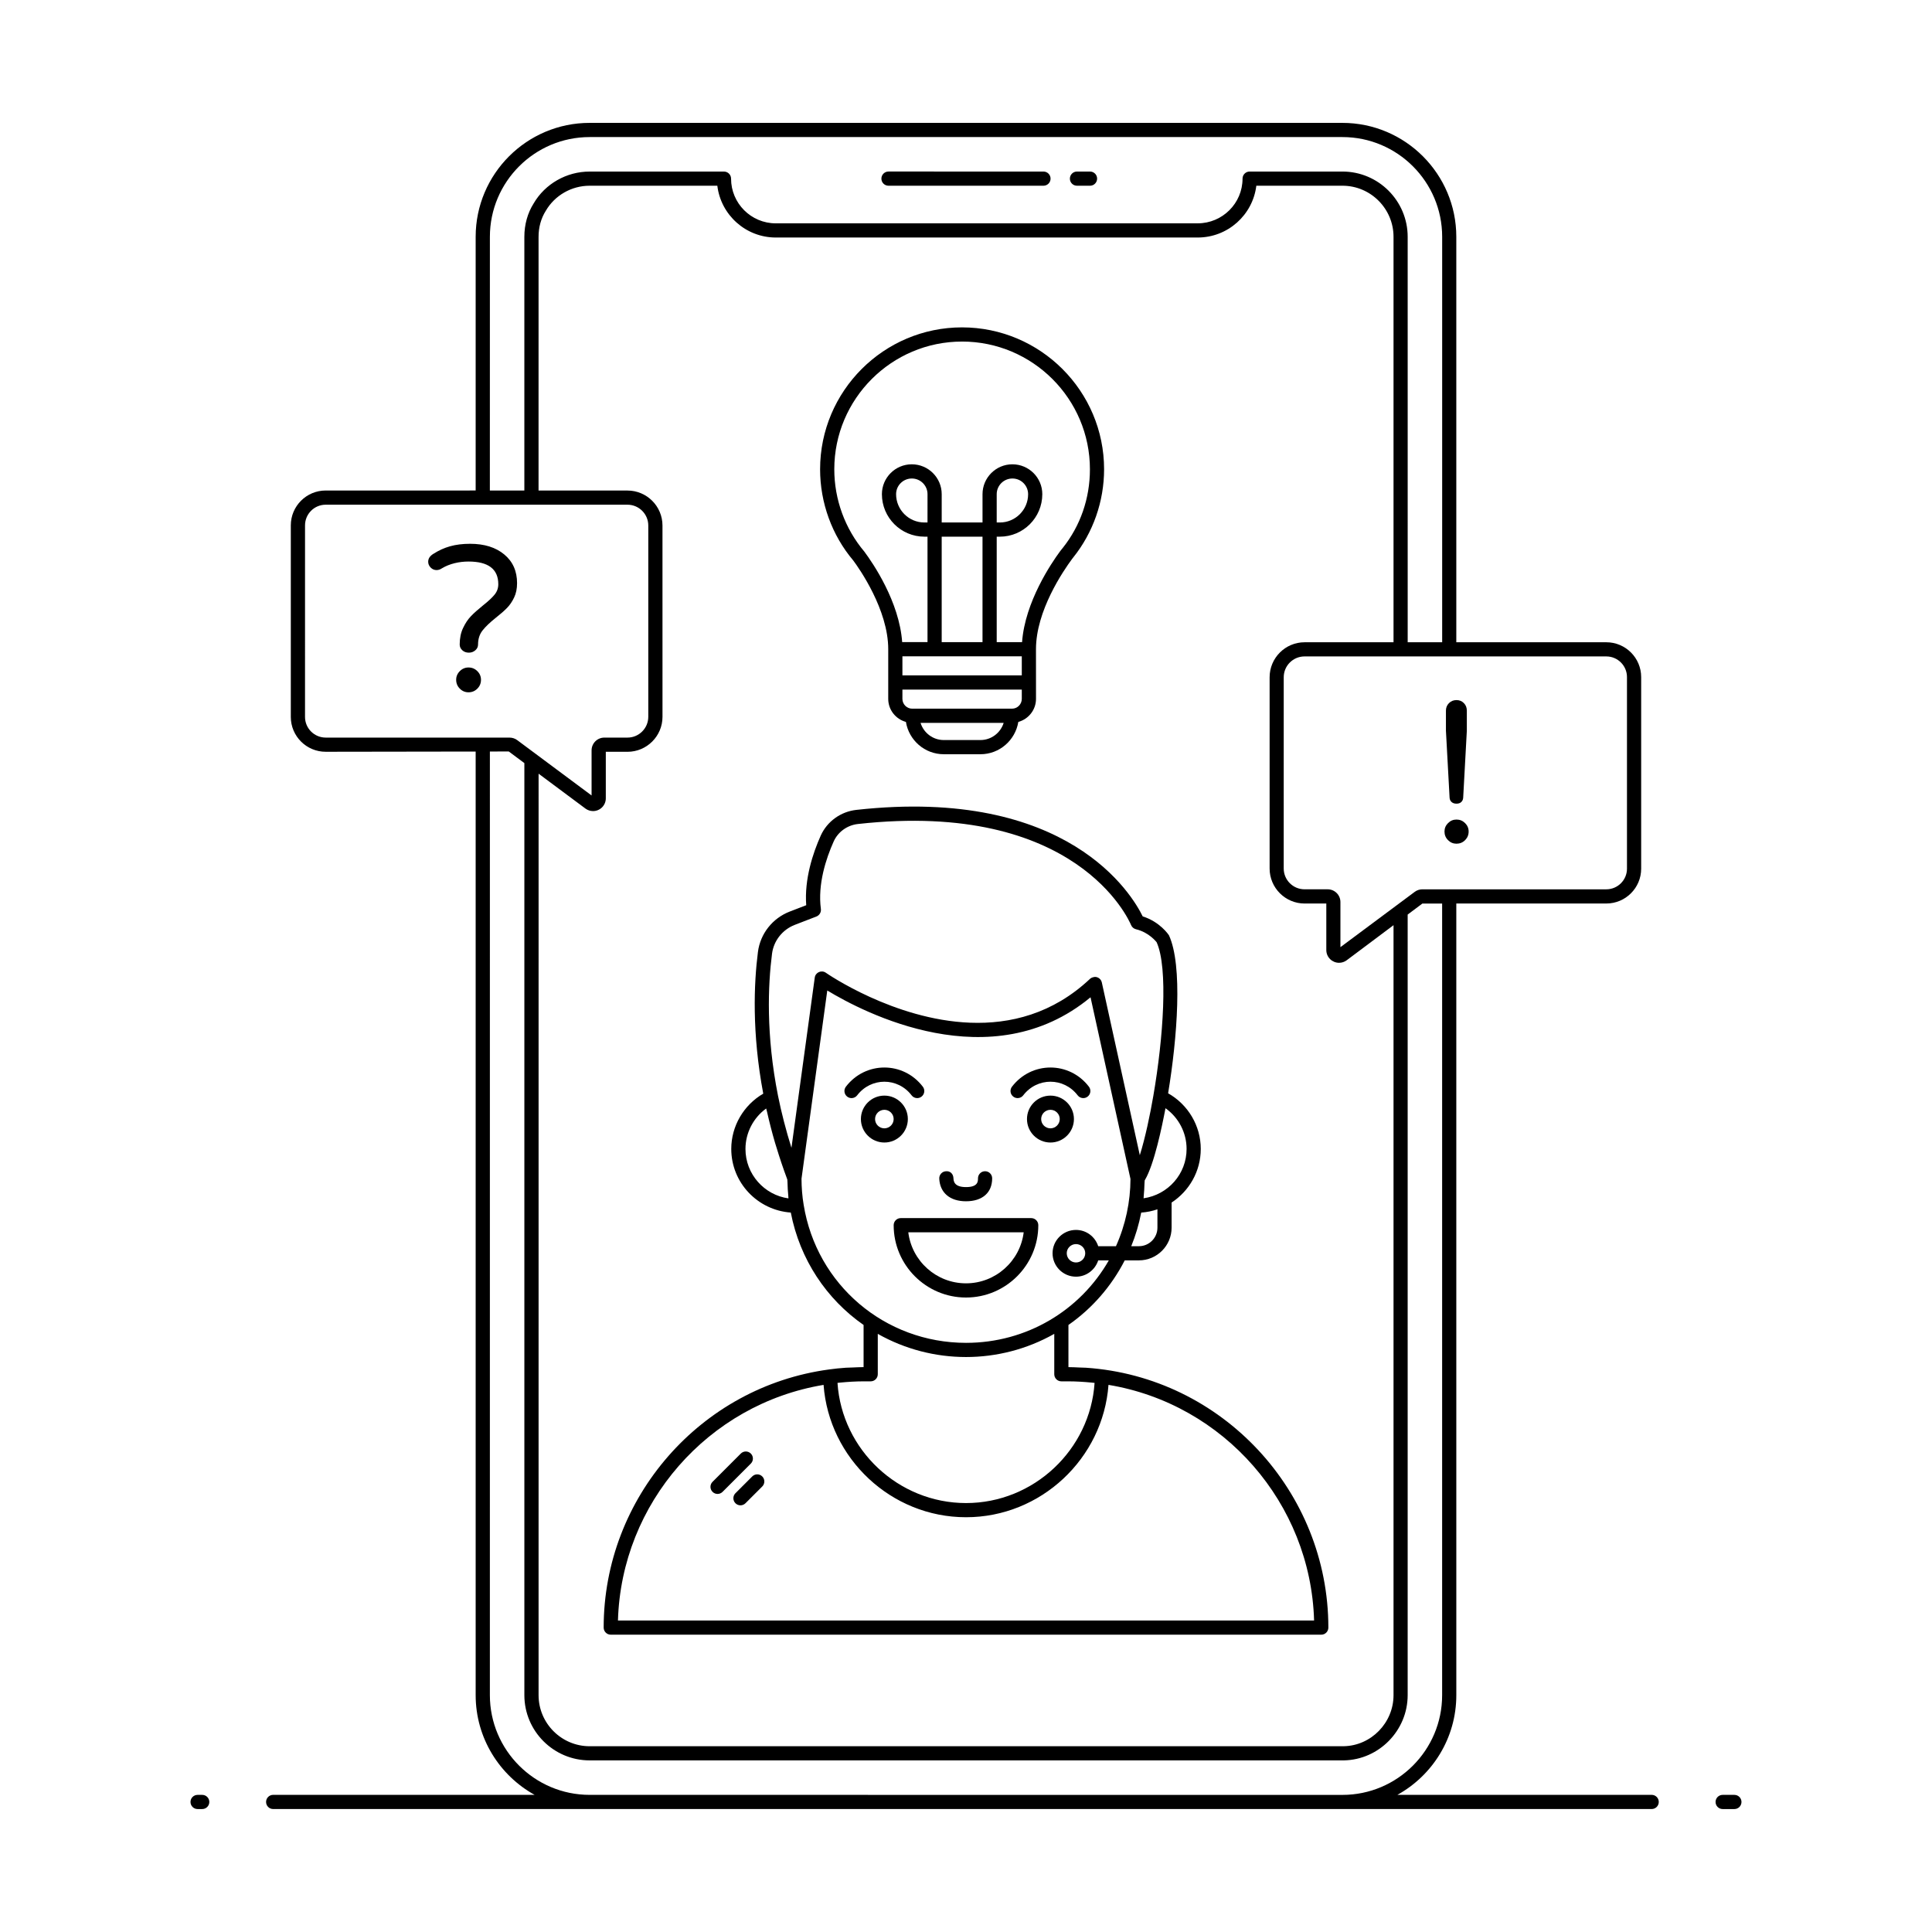 <?xml version="1.0" encoding="UTF-8"?>
<!-- Uploaded to: SVG Repo, www.svgrepo.com, Generator: SVG Repo Mixer Tools -->
<svg fill="#000000" width="800px" height="800px" version="1.1" viewBox="144 144 512 512" xmlns="http://www.w3.org/2000/svg">
 <g>
  <path d="m379.46 193.22h41.07c1.039 0 1.879-0.84 1.879-1.879 0-1.039-0.84-1.879-1.879-1.879l-41.07-0.004c-1.039 0-1.879 0.84-1.879 1.879-0.004 1.043 0.84 1.883 1.879 1.883z"/>
  <path d="m429.41 193.22h3.457c1.039 0 1.879-0.84 1.879-1.879 0-1.039-0.84-1.879-1.879-1.879h-3.457c-1.039 0-1.879 0.84-1.879 1.879-0.004 1.039 0.84 1.879 1.879 1.879z"/>
  <path d="m197.59 619.66h-1.227c-1.039 0-1.879 0.84-1.879 1.879 0 1.039 0.84 1.879 1.879 1.879h1.227c1.039 0 1.879-0.84 1.879-1.879 0.004-1.039-0.84-1.879-1.879-1.879z"/>
  <path d="m581.72 619.66h-67.41c9.309-5.148 15.629-15.059 15.629-26.43l-0.004-209.79h39.758c5.094 0 9.234-4.141 9.234-9.23v-50.773c0-5.09-4.141-9.23-9.234-9.23h-39.758v-107.45c0-16.648-13.543-30.191-30.188-30.191h-199.5c-16.648 0-30.191 13.543-30.191 30.191v67.23l-39.758 0.004c-5.09 0-9.23 4.141-9.23 9.234v50.773c0 5.09 4.141 9.23 9.23 9.23l39.758-0.059v250.06c0 11.367 6.32 21.281 15.629 26.43l-69.293-0.004c-1.039 0-1.879 0.84-1.879 1.879 0 1.039 0.84 1.879 1.879 1.879h365.32c1.039 0 1.879-0.84 1.879-1.879 0-1.039-0.84-1.879-1.879-1.879zm-12.027-301.7c3.019 0 5.473 2.453 5.473 5.473v50.773c0 3.019-2.457 5.473-5.473 5.473h-41.582c-0.02 0-0.035-0.012-0.055-0.012-0.02 0-0.035 0.012-0.055 0.012h-7.059c-0.734 0-1.434 0.23-2.019 0.668l-19.695 14.66v-11.953c0-1.863-1.516-3.379-3.379-3.379h-6.137c-3.039 0-5.512-2.473-5.512-5.512l0.004-50.691c0-3.039 2.473-5.512 5.512-5.512h79.977zm-259.41-43.969h-23.562l0.004-67.234c0-2.531 0.652-4.902 1.926-6.91 2.383-4.086 6.828-6.629 11.609-6.629h33.84c0.93 7.723 7.523 13.727 15.492 13.727h111.82c7.984 0 14.594-6.004 15.527-13.727h22.824c7.461 0 13.535 6.074 13.535 13.539v107.45h-23.566c-5.109 0-9.27 4.16-9.27 9.27v50.695c0 5.109 4.16 9.27 9.27 9.27h5.754v12.324c0 1.902 1.547 3.383 3.383 3.383 0.711 0 1.418-0.223 2.016-0.668l12.414-9.301v204.05c0 7.332-5.934 13.402-13.195 13.535l-199.84 0.004c-7.461 0-13.535-6.074-13.535-13.535l0.004-244.2 12.41 9.238c0.598 0.445 1.309 0.672 2.019 0.672 1.832 0 3.383-1.477 3.383-3.383v-12.328h5.75c5.113 0 9.273-4.16 9.273-9.27l-0.004-50.695c0-5.109-4.156-9.27-9.273-9.27zm-36.457-67.234c0-14.578 11.855-26.434 26.434-26.434h199.5c14.574 0 26.43 11.855 26.43 26.434v107.45h-9.137l-0.004-107.45c0-9.539-7.758-17.297-17.293-17.297h-24.59c-1.039 0-1.879 0.84-1.879 1.879 0 6.531-5.332 11.844-11.883 11.844l-111.82 0.004c-6.531 0-11.844-5.312-11.844-11.844 0-1.039-0.84-1.879-1.879-1.879h-35.605c-6.113 0-11.805 3.254-14.824 8.434-1.617 2.551-2.473 5.617-2.473 8.863v67.23h-9.141zm-43.52 132.71c-3.019 0-5.473-2.453-5.473-5.473l0.004-50.77c0-3.019 2.453-5.473 5.473-5.473h79.977c3.039 0 5.516 2.473 5.516 5.512v50.695c0 3.039-2.477 5.512-5.516 5.512h-6.133c-1.863 0-3.379 1.516-3.379 3.383v11.953l-19.703-14.664c-0.582-0.43-1.293-0.668-2.012-0.668zm69.949 280.19c-14.578 0-26.434-11.855-26.434-26.43l0.004-250.07 5.004-0.008 4.133 3.078v247c0 9.535 7.758 17.293 17.293 17.293h199.87c9.332-0.168 16.922-7.926 16.922-17.293v-206.86l3.902-2.922h5.231v209.79c0 14.574-11.855 26.43-26.43 26.43z"/>
  <path d="m603.63 619.66h-3.109c-1.039 0-1.879 0.84-1.879 1.879 0 1.039 0.84 1.879 1.879 1.879h3.109c1.039 0 1.879-0.84 1.879-1.879 0-1.039-0.84-1.879-1.879-1.879z"/>
  <path d="m379.39 316.05v13.156c0 2.926 1.992 5.371 4.688 6.113 0.789 4.844 4.973 8.562 10.035 8.562h9.711c5.062 0 9.246-3.719 10.039-8.562 2.691-0.742 4.688-3.188 4.688-6.113l-0.008-13.156c0-10.18 7.184-20.703 9.598-23.965 0.004 0 0.281-0.359 0.285-0.363 5.269-6.578 8.168-14.875 8.168-23.355 0-20.738-16.891-37.609-37.652-37.609-20.738 0-37.609 16.871-37.609 37.609 0 8.875 3.144 17.484 8.777 24.156 1.555 2.086 9.281 13.027 9.281 23.527zm24.43 24.07h-9.711c-2.891 0-5.34-1.918-6.152-4.551h22.023c-0.816 2.633-3.266 4.551-6.16 4.551zm10.965-10.914c0 1.43-1.16 2.59-2.586 2.602-0.02 0-0.035-0.012-0.055-0.012h-26.355c-0.02 0-0.035 0.012-0.055 0.012-1.426-0.012-2.586-1.176-2.586-2.602v-2.457h31.637zm0-6.219h-31.637v-5.059h31.637zm-24.988-40.523h-0.828c-4.133 0-7.496-3.363-7.496-7.504 0-2.293 1.863-4.152 4.172-4.152 2.293 0 4.156 1.863 4.156 4.152zm3.762 31.707v-27.945h10.816v27.945zm5.387-79.656c18.688 0 33.895 15.188 33.895 33.848 0 7.738-2.539 15.004-7.207 20.852-0.09 0.09-0.215 0.238-0.41 0.508-0.102 0.125-0.223 0.273-0.312 0.402-2.242 3.039-9.281 13.359-10.055 24.043h-6.719v-27.945h0.828c6.207 0 11.254-5.047 11.254-11.266 0-4.363-3.551-7.914-7.93-7.914-4.363 0-7.914 3.551-7.914 7.914v7.504h-10.816v-7.504c0-4.363-3.551-7.914-7.93-7.914-4.367 0-7.918 3.551-7.918 7.922 0 6.207 5.047 11.254 11.258 11.254h0.828v27.945h-6.715c-0.766-10.719-7.734-20.902-10.023-23.98-5.137-6.086-7.965-13.836-7.965-21.824 0.004-18.656 15.188-33.844 33.852-33.844zm9.191 47.949v-7.504c0-2.293 1.863-4.152 4.172-4.152 2.293 0 4.152 1.863 4.152 4.164 0 4.129-3.363 7.492-7.492 7.492z"/>
  <path d="m529.98 367.59c0.895 0 1.656-0.312 2.285-0.941 0.625-0.625 0.941-1.391 0.941-2.285 0-0.863-0.316-1.609-0.941-2.234-0.629-0.625-1.395-0.941-2.285-0.941-0.863 0-1.609 0.316-2.234 0.941-0.633 0.625-0.941 1.371-0.941 2.234 0 0.898 0.312 1.66 0.941 2.285 0.629 0.633 1.371 0.941 2.234 0.941z"/>
  <path d="m528.69 356.55c0.32 0.289 0.754 0.43 1.293 0.43 0.535 0 0.961-0.141 1.262-0.43 0.305-0.285 0.477-0.66 0.512-1.129l0.969-17.766v-5.328c0-0.793-0.258-1.453-0.781-1.992-0.52-0.539-1.176-0.805-1.961-0.805-0.793 0-1.453 0.266-1.992 0.805-0.539 0.539-0.805 1.199-0.805 1.992v5.328l0.969 17.766c0.035 0.469 0.211 0.844 0.535 1.129z"/>
  <path d="m281.03 298.56c0-3.207-1.133-5.75-3.402-7.629-2.262-1.879-5.277-2.82-9.039-2.82-4.039 0-6.945 0.883-9.727 2.656-0.922 0.555-1.387 1.254-1.387 2.102 0 0.59 0.227 1.105 0.664 1.547 0.441 0.441 0.957 0.66 1.547 0.66 0.477 0 0.941-0.145 1.383-0.441 2.043-1.258 4.668-1.824 7.078-1.824 5.269 0 7.906 2.008 7.906 6.023 0 1.031-0.328 1.953-0.996 2.762-0.66 0.812-1.695 1.773-3.094 2.875-1.328 1.07-2.391 2.019-3.18 2.848-0.793 0.828-1.48 1.871-2.07 3.121-0.594 1.254-0.887 2.715-0.887 4.367 0 0.59 0.23 1.098 0.691 1.52 0.457 0.422 1.039 0.633 1.742 0.633 0.66 0 1.234-0.211 1.715-0.633 0.477-0.422 0.715-0.93 0.715-1.52 0-1.473 0.395-2.719 1.191-3.731 0.793-1.012 1.98-2.144 3.562-3.402 1.215-0.957 2.191-1.812 2.93-2.57 0.738-0.758 1.363-1.68 1.879-2.766 0.52-1.078 0.777-2.344 0.777-3.777z"/>
  <path d="m268.15 320.89c-0.887 0-1.652 0.324-2.293 0.969-0.645 0.645-0.969 1.406-0.969 2.293 0 0.922 0.324 1.707 0.969 2.348 0.645 0.648 1.406 0.969 2.293 0.969 0.922 0 1.707-0.32 2.348-0.969 0.648-0.645 0.969-1.426 0.969-2.348 0-0.887-0.32-1.652-0.969-2.293-0.641-0.645-1.422-0.969-2.348-0.969z"/>
  <path d="m305.86 577.21h188.29c1.039 0 1.879-0.84 1.879-1.879 0-36.055-28.129-66.426-64.242-68.867-0.582-0.039-1.188-0.035-1.777-0.062-0.949-0.039-1.891-0.098-2.863-0.098v-11.176c6.254-4.356 11.379-10.219 14.918-17.117h3.762c4.777 0 8.66-3.887 8.66-8.664v-6.66c4.641-3.035 7.727-8.262 7.727-14.207 0-6.144-3.367-11.758-8.652-14.746 2.426-14.672 3.91-33.875 0.219-41.879-0.102-0.152-2.371-3.555-6.957-5.004-2.707-5.559-19.57-34.457-75.875-28.223-4.137 0.449-7.758 3.062-9.449 6.824-2.082 4.652-4.356 11.5-3.844 18.441l-4.363 1.68c-4.582 1.773-7.816 5.879-8.434 10.715-1.062 8.266-1.629 21.43 1.41 37.543-5.18 3.012-8.477 8.59-8.477 14.645 0 8.957 6.984 16.238 15.777 16.867 2.41 12.457 9.488 22.961 19.289 29.789v11.168c-0.984 0.004-1.93 0.059-2.891 0.098-0.59 0.023-1.195 0.023-1.773 0.062-1.539 0.105-3.035 0.258-4.477 0.461-0.008 0-0.012 0.004-0.016 0.004-34.051 4.578-59.723 33.98-59.723 68.402 0 1.043 0.844 1.883 1.883 1.883zm144.87-107.86c0 2.707-2.199 4.906-4.902 4.906h-2.035c1.152-2.832 2.043-5.805 2.641-8.906 1.496-0.105 2.93-0.398 4.297-0.871zm2.137-31.66c3.453 2.445 5.59 6.461 5.59 10.789 0 6.633-4.902 12.137-11.395 13.082 0.023-0.207 0.02-0.418 0.039-0.625 0.105-1.055 0.164-2.117 0.195-3.188 0.008-0.305 0.051-0.602 0.055-0.91 0.023-0.039 0.047-0.102 0.074-0.145 2.457-4.117 4.559-14.32 5.441-19.004zm-111.31 10.793c0-4.273 2.098-8.262 5.488-10.719 0.062 0.293 0.16 0.582 0.227 0.875 0.621 2.746 1.32 5.484 2.121 8.211 0.113 0.391 0.242 0.777 0.363 1.168 0.836 2.762 1.754 5.508 2.769 8.227 0.047 0.121 0.078 0.246 0.125 0.367 0.004 0.246 0.039 0.484 0.043 0.73 0.027 1.219 0.098 2.422 0.215 3.617 0.02 0.207 0.016 0.418 0.039 0.625-6.426-0.895-11.391-6.43-11.391-13.102zm8.637-14.031c-3.238-16.246-2.66-29.457-1.602-37.684 0.441-3.465 2.766-6.41 6.059-7.68l5.699-2.199c0.812-0.316 1.305-1.141 1.191-2-0.875-6.57 1.363-13.359 3.394-17.895 1.145-2.543 3.606-4.316 6.43-4.625 57.867-6.398 71.812 25.418 72.379 26.777 0.227 0.555 0.711 0.969 1.297 1.113 3.555 0.855 5.434 3.426 5.469 3.426 3.09 6.766 1.797 25.336-0.867 40.742-0.832 4.824-2.109 11.027-3.582 15.715l-10.066-45.777c-0.188-0.863-0.961-1.477-1.836-1.477-0.094 0-0.18 0.039-0.27 0.051-0.09 0.012-0.172 0.023-0.258 0.051-0.277 0.082-0.543 0.207-0.762 0.41-9.859 9.289-21.168 12.035-31.773 11.629-20.25-0.777-37.961-13.047-38.23-13.234-1.164-0.82-2.762-0.102-2.949 1.281l-6.176 45.109c-1.445-4.602-2.711-9.539-3.547-13.734zm6.781 28.82c-0.375-2.234-0.559-4.559-0.566-6.91l6.828-49.871c9.473 5.75 43.438 23.59 69.766 1.801l10.586 48.148c-0.023 6.016-1.285 12.105-3.848 17.82h-4.703c-0.801-2.496-3.125-4.316-5.887-4.316-3.426 0-6.211 2.773-6.211 6.184 0 3.422 2.785 6.207 6.211 6.207 2.758 0 5.074-1.82 5.883-4.312h2.809c-7.551 13.227-21.734 21.848-37.836 21.848-21.512-0.008-39.605-15.391-43.031-36.598zm74.625 12.848c0 1.352-1.098 2.449-2.449 2.449s-2.453-1.098-2.453-2.449c0-1.336 1.102-2.422 2.453-2.422s2.449 1.086 2.449 2.422zm-64.879 34.277c2.023-0.195 4.109-0.328 6.293-0.328h1.73c1.039 0 1.879-0.84 1.879-1.879v-10.699c14.477 8.176 32.266 8.191 46.77-0.004v10.703c0 1.039 0.84 1.879 1.879 1.879h1.73c2.172 0 4.273 0.137 6.324 0.336 0.25 0.023 0.5 0.051 0.75 0.078-1.172 17.707-16.105 31.844-34.066 31.844s-32.895-14.133-34.066-31.848c0.254-0.031 0.516-0.059 0.777-0.082zm-4.465 0.613c1.445 19.527 17.914 35.074 37.754 35.074 19.844 0 36.309-15.547 37.754-35.078 30.59 5.078 53.59 31.375 54.484 62.445h-184.48c0.895-31.062 23.891-57.359 54.488-62.441z"/>
  <path d="m415.17 434.27c3.703-4.824 10.758-4.789 14.418 0 0.637 0.828 1.812 0.984 2.637 0.352 0.824-0.633 0.98-1.812 0.352-2.637-5.176-6.769-15.191-6.785-20.391 0-0.633 0.824-0.477 2 0.348 2.633 0.809 0.633 2.008 0.484 2.637-0.348z"/>
  <path d="m384.59 440.56c0-3.426-2.789-6.211-6.219-6.211-3.434 0-6.223 2.785-6.223 6.211 0 3.43 2.789 6.219 6.223 6.219 3.426 0 6.219-2.789 6.219-6.219zm-6.223 2.461c-1.359 0-2.465-1.105-2.465-2.461 0-1.352 1.105-2.453 2.465-2.453 1.355 0 2.461 1.102 2.461 2.453 0 1.355-1.105 2.461-2.461 2.461z"/>
  <path d="m422.38 434.35c-3.43 0-6.219 2.785-6.219 6.211 0 3.43 2.789 6.219 6.219 6.219 3.434 0 6.223-2.789 6.223-6.219 0-3.426-2.793-6.211-6.223-6.211zm0 8.672c-1.355 0-2.461-1.105-2.461-2.461 0-1.352 1.105-2.453 2.461-2.453 1.359 0 2.465 1.102 2.465 2.453-0.004 1.355-1.109 2.461-2.465 2.461z"/>
  <path d="m385.58 434.27c0.629 0.832 1.828 0.98 2.633 0.348 0.824-0.633 0.98-1.809 0.348-2.633-5.203-6.793-15.219-6.762-20.391 0-0.629 0.824-0.473 2.004 0.352 2.637 0.824 0.633 2.004 0.477 2.637-0.352 3.672-4.793 10.723-4.82 14.422 0z"/>
  <path d="m419.16 468.69c0-1.039-0.84-1.879-1.879-1.879h-34.57c-1.039 0-1.879 0.84-1.879 1.879 0 10.566 8.598 19.168 19.168 19.168 10.566 0 19.16-8.602 19.16-19.168zm-34.453 1.879h30.582c-0.93 7.613-7.434 13.527-15.289 13.527-7.859 0-14.363-5.914-15.293-13.527z"/>
  <path d="m400 462.35c4.34 0 6.934-2.273 6.934-6.082 0-1.039-0.84-1.879-1.879-1.879-1.039 0-1.879 0.84-1.879 1.879 0 0.812 0 2.324-3.172 2.324-3.211 0-3.297-1.633-3.336-2.422-0.055-1.031-0.805-1.887-1.977-1.777-1.035 0.051-1.832 0.938-1.777 1.977 0.188 3.738 2.84 5.981 7.086 5.981z"/>
  <path d="m342.98 529.21c-0.734-0.734-1.926-0.734-2.66 0l-7.488 7.488c-0.734 0.734-0.734 1.926 0 2.66 0.367 0.367 0.848 0.551 1.328 0.551 0.48 0 0.961-0.184 1.328-0.551l7.488-7.488c0.738-0.734 0.738-1.926 0.004-2.66z"/>
  <path d="m343.35 535.27-4.449 4.445c-0.734 0.734-0.734 1.926 0 2.66 0.367 0.367 0.848 0.551 1.328 0.551 0.48 0 0.961-0.184 1.328-0.551l4.449-4.445c0.734-0.734 0.734-1.926 0-2.66-0.73-0.734-1.922-0.734-2.656 0z"/>
 </g>
</svg>